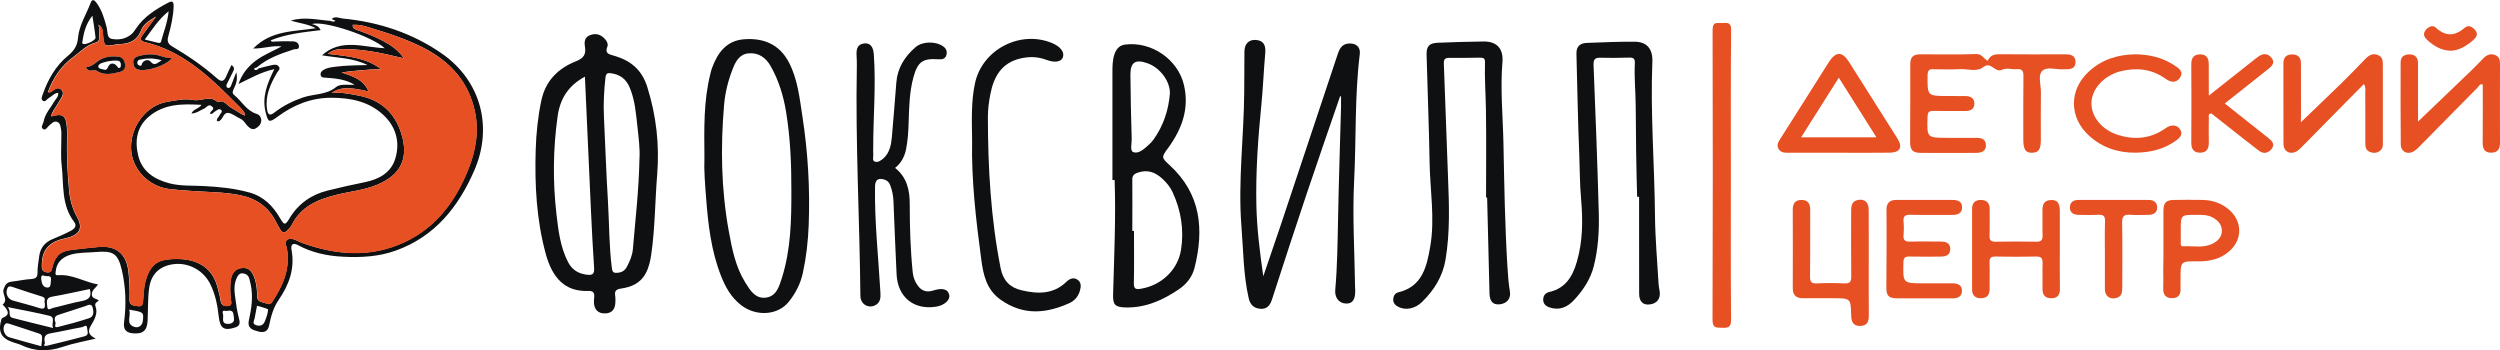 <?xml version="1.0" encoding="utf-8"?>
<!-- Generator: Adobe Illustrator 26.5.0, SVG Export Plug-In . SVG Version: 6.00 Build 0)  -->
<svg version="1.1" id="Слой_1" xmlns="http://www.w3.org/2000/svg" xmlns:xlink="http://www.w3.org/1999/xlink" x="0px" y="0px"
	 viewBox="0 0 3723.6 521.8" style="enable-background:new 0 0 3723.6 521.8;" xml:space="preserve">
<style type="text/css">
	.st0{fill:#0F1011;}
	.st1{fill:#E65023;}
</style>
<g>
	<path class="st0" d="M494,28.3c5.3-4.9,11.3-1.2,16.5-0.7c53.8,5.1,104.5,21.9,148.4,52.7c57.6,40.5,75.6,109.4,47.4,173.9
		c-23.6,54.1-58.7,98.3-117,119.1c-25.2,9-51.2,10.4-77.7,9.1c-23.9-1.1-46.7-5.9-67.8-17.3c-7.8-4.2-11-0.6-9.6,6.9
		c5.3,28.1-3.7,52.3-19.3,74.9c-7.7,11.3-11.4,24.4-14,37.6c-2.2,10.8-9.4,11.1-16.6,9.1c-7.4-2.1-16.3-4.2-13.6-16.5
		c3.9-17.6,6.6-35.5,2.7-53.5c-0.6-2.9-1.3-5.8-2.1-8.7c-1.4-5-5.3-7.4-10-7.8c-4.9-0.4-7.1,3.5-8.9,7.3
		c-5.8,12.8-2.1,25.9-0.6,38.7c0.9,8.2,3,16.2,4.8,24.2c1.2,5.4-0.9,8.6-5.9,10.3c-17,5.6-22.9,1.6-24.9-16.2
		c-1.9-17.2-5.2-34-13.3-49.6c-11-20.9-34.6-32.3-57.6-27.8c-18.8,3.7-30,15.6-32.7,34.9c-2.2,16-1.6,32.2-2.3,48.3
		c-0.7,15.4-7.1,20.7-22.4,19.2c-10.3-1-14-6.3-12.7-16.6c3.5-26.3,2.5-52.8-3.5-78.2c-5.8-24.7-13.3-28.4-38.9-26.2
		c-11.9,1-24,0.4-35.8,3.5c-14.1,3.7-22.5,12.4-23.6,25.2c-0.2,2.7-1.8,6.2,3.7,5.8c21-1.7,38.6,10,59.4,13.8
		c-3.7,5.2-8.5,7.8-9.2,13.5c-1,7.9,6.4,7,10.2,10.3c-2.4,2.9-6.9,3.2-4.7,9.3c3.7,10.2-1.9,19.7-7.1,28.4
		c-5.6,9.2-2.3,14.5,7.4,19.1c-16.5,4-33.3,6.9-49.3,12.3c-21.3,7.2-41.6,7.1-61.9-2.7c-3.4-1.6-7.1-2.4-10.7-3.6
		C1.9,504.3-3.4,494.6,2,475.8c0.3-0.9,1-2,1.8-2.3c11.7-4.5,8.3-10.9,2.3-17.6c-0.7-0.8-1.5-1.5-2.2-2.2c8.9-7-1.1-15.2,1.5-23
		c2.2-6.5,4.9-10.4,11.9-11.2c9.7-1.1,19.3-3.3,29-3.9c6.9-0.5,9.7-2.4,9.6-9.9c-0.2-7.8,1.5-15.6,2.4-23.5
		c1.5-12.7,8.3-21.2,20.1-26.1c9-3.7,18-7.6,26.6-12.1c5.1-2.6,10.4-7.1,5.5-13.4c-19.4-25.2-15.4-55.5-18.6-84.1
		c-1.7-14.8-0.4-30-0.5-45c0-2.6,0.2-5.3-0.3-7.9c-1-4.6-0.9-10.6-6.4-12.2c-4.8-1.4-8,2.8-11.5,5.6c-2.7,2.2-5,7.5-8.7,5.4
		c-4.8-2.8-0.3-7.3,0.4-11c2-12,10.4-20.5,16.1-30.5c2.1-3.7,6.3-6.5,5.7-12.7c-6.1,0.5-9.4,5.4-14,7.8c-3,1.6-5.3,7-9.3,3.7
		c-2.7-2.2-0.7-6.3,0.4-9.5c7.8-22.3,19.3-42.4,37.7-57.4c8.8-7.2,13.8-15.1,14.7-26.3c1.6-19.1,12.4-35.1,18.9-52.5
		c2.5-6.7,6.2-3.2,8.9,0.5c7.8,10.8,11.5,23.4,14.8,36.1c1.7,6.3,0,15.8,7.6,17.3c9.7,1.9,20.3,0.4,28.7-6.4
		c2.9-2.3,5.2-5.5,7.2-8.6c12-18.2,29.7-29.1,48.4-39c6.1-3.2,8-1.2,7.9,5.2c-0.4,15.1-3.8,29.8-7.8,44.2
		c-2.1,7.3-1.3,11.7,5.6,15.8c23.6,13.9,46.2,29.3,66.7,47.5c7,6.2,10.8,4.5,14-3.4c2.2-5.5,5-10.7,7.6-16.3c5.9,3.6,3.6,7.4,1.8,11
		c-2.8,5.7-5.7,11.3-8.5,17c-1.1,2.2-1.4,4.7,1,5.8c2.5,1.2,4.2-0.8,5.1-3c2.3-5.8,4.5-11.6,7.8-20.1c2.5,10.6-0.3,17.6-3.5,24.3
		c-1.8,3.8-3.3,6.7,0.6,9.8c11.2,9.1,18.1,23.3,33.2,27.9c4.5,1.4,7.2,5.5,6.9,10.5c-0.4,5.3-4.1,8.8-8.4,11.2
		c-4.9,2.6-8.6-0.3-11.9-3.6c-3.6-3.7-5.7-8.7-11-11c-5.8-2.6-11-7.2-17-8.4c-7.8-1.5-8.4,8.1-13.4,11.5c-1.3,0.9-2.6,1.4-4.3,0.2
		c-0.7-3.7,2.9-5.5,4-8.5c0.9-2.6,5.2-4.8,2.3-7.7c-3.1-3.1-6.1,0.6-8.9,2c-2.4,1.2-3.8,4.7-7.5,3.7c-1.1-4.3,8.5-6,2.7-11
		c-5.2-4.4-7.8,1.5-11.6,3.2c-5.9,2.6-11.2,7-19,7.4c3-6.8,10.4-6.7,15.1-12.9c-28.6-1.7-55.4-1.8-78.1,17.2
		c-18.7,15.6-21.5,36.7-16.2,58.5c5.7,23.5,24.1,35.3,46.3,41.1c16.8,4.4,34.3,3.2,51.5,4.1c22.9,1.2,45.5,3.4,67.8,9.6
		c21.4,6,35.2,20.2,45.9,38.7c6,10.3,7.6,10.1,13.8-0.2c13-21.7,32.2-35.2,56.5-41.3c18.5-4.7,37.2-8.8,55.9-12.6
		c21.2-4.3,39.1-14.3,45.3-35.5c7.3-24.7,0.7-47.8-18.9-65.5c-21.5-19.4-48-24.6-76.1-24.7c-30.5-0.1-56.9,10.7-81,28.6
		c-12.1,8.9-13.5,7.8-17.1-6.3c-6-23.2,2.1-43.4,12.8-64.9c-19.7,4.2-35.7,13.6-53.4,22.1c5.3-15.3,14.2-26.1,26.1-35
		c11.7-8.7,25.2-13.9,38.1-20.9c-13.4-1.8-26.3,3.2-42.3,3.1c27-27.5,60.7-25.1,93.3-30.3c-11.7-6.3-24.3-7.3-37.4-11.3
		c20.5-6.2,39.5-1,58.6,0.3c2.5,0.9,5,2.1,8.1,0.1C497.6,30,495.8,29.2,494,28.3z M384.9,102c6.5-1.7,12.9-3.5,19.5-4.9
		c3.6-0.8,7.8-1.6,10.6,1.7c3.5,4.1-0.9,6.8-2.6,9.8c-9.6,16.7-17.6,33.8-14.7,54.1c1.3,8.8,4.4,10.1,11.3,4.7
		c12.8-9.9,27.2-17.1,42.5-22.3c16.2-5.5,34.6-3.5,49.2-15.5c4.7-3.9,12.8-3.5,19.6-3.3c2.6,0.1,5.3,0,7.9,0
		c-13.7-8.4-28.5-9.5-43.2-10.6c-3.1-0.2-6.4,0.1-7.3-3.6c-0.9-3.7,1.3-6.4,4.5-8.2c5.3-3.1,11.2-3.7,17.2-4.5
		c15.9-2.1,32-2.1,48-2.5c-21.4-10.8-44.8-10.6-67.8-14.5c28.5-25.9,61.7-11.9,93.4-10.6c-19-17.8-90.3-41.5-108.5-36
		c4.8,1.5,9.9,2.4,13.1,9.1c-25.9,3.1-50.8,5.6-74.3,15.1c1.2,3,3,2,5.4,1.9c9.3-0.5,18.7-0.7,28.1-0.3c4.3,0.2,8.2,2.5,8.5,7.4
		c0.2,5.4-4.9,3.7-7.6,4.5c-19.5,6.4-38.9,12.9-54.9,26.7c-1.4,1.1-5.2,1-4,3.1C379.9,105,383.3,104.7,384.9,102z M494,138.3
		c14.5-1.1,26.9,1.6,39.3,3.9c32.5,5.9,54.2,24.7,64.2,56c12,37.4-0.4,62.6-36.6,77.3c-19.3,7.9-40,9.7-60,14.7
		c-27.9,7-52.8,17.4-66.5,45.1c-1.5,2.9-4,5.4-6.3,7.8c-4.1,4.3-7.7,4-10.7-1.4c-2-3.6-4.3-7.1-6.1-10.8
		c-11.3-23-30.1-35.7-54.9-40.4c-11.8-2.3-23.7-3.5-35.7-4.1c-22.5-1.3-45-2.2-67.4-4.7c-32.8-3.7-57.6-30.6-58.1-61.4
		c-0.6-32.8,23.3-63.6,53.6-68.6c12.9-2.1,26.3-5.4,39.1-2.8c12.1,2.4,25.2-7.7,36.3,3.3c9.8-4.3,14.1,5.3,20.7,8.6
		c6.4,3.3,11.9,8.3,20,11.4c-0.6-2.7-0.5-3.8-1.1-4.6c-1.7-2.4-3.5-4.9-5.6-7c-41.5-41.7-82.6-83.9-143-98c-6.2-1.4-6.9-4.8-3.4-9.6
		c6.3-8.6,12.6-17.3,20.7-28.5c-10.8,6.3-19.1,11.9-22.3,20.3c-6.3,16.5-18.5,20.7-34,20.9c-2.2,0-4.4,0.7-6.7,1.1
		c-13.5,2.4-14.4,1.6-15.9-12.5c-0.7-6.3,0.3-13.2-7-17.6c1.9,5.5,1,10.9,1.1,16.3c0.1,4.3,0.3,9-4.8,10.2
		c-13.8,3.4-22.9,13.7-33.7,21.6c-18.4,13.3-30.1,31.3-38,52.3c4.4,1.4,5.8-1.4,7.9-2.7c3.9-2.4,7.8-5.1,12.1-0.8
		c3.6,3.6,2.6,7.6,0.5,11.4c-2,3.6-4.4,7-6.4,10.6c-3.1,5.6-7.9,10.4-9.2,17.7c17.5-4.9,22.1-1.4,23.4,16.3c0.3,4.5,0.4,9,0.3,13.5
		c-0.7,27.4,0.5,54.8,3.2,82.1c1.4,13.7,5.3,26.7,11.8,38.3c7.7,13.8,5.5,23.4-9.4,29.1c-4.9,1.8-10.2,2.6-15.2,4
		c-18.8,5.6-27.7,17.6-28,37.3c-0.1,5.5-0.3,10.4,7.1,11.6c7.6,1.2,7.5-4.2,8.8-8.7c4.8-16.9,11.7-22.9,29.1-24.8
		c13.4-1.5,26.8-3.1,40.2-4.3c25.5-2.2,40.6,10.4,43.7,35.9c1.7,14.2,2.2,28.5,1.8,42.7c-0.2,9.3,6.4,8.5,12.1,9.6
		c7.5,1.3,7.6-4,8.1-9c0.9-8.6,0.9-17.4,2.9-25.7c4-16.2,10.8-31.1,29.7-34.2c11.5-1.9,23.2-2,34.7,0.2c22.3,4.4,37,17.3,43.1,39.3
		c1.9,6.8,3.8,13.8,4.9,20.8c1,6.4,3.9,9,10.5,8.4c7.7-0.7,5.2-6,4.8-10c-1-10.1-1.6-20.2,0.2-30.3c1.8-9.7,7.3-15.6,17.2-16.4
		c9.5-0.8,14,5.4,17.2,13.3c3.7,9.3,4.6,19,4.6,28.7c0,7.2,4.9,8.7,10.1,9.8c4,0.8,8.4,4.5,12.1-1c16.1-24,27.2-49.3,22.2-79.2
		c-0.8-4.6-4.5-9.9,0.6-13.6c4.8-3.5,10.1-0.4,14.9,1.6c2.1,0.8,4,2,6.2,2.8c51.6,18.7,103.3,22.9,154.2-1.2
		c46.6-22.1,75.3-61.1,94-107.6c11.3-28.1,16.6-57.4,9.7-88.1c-9-40.4-33.2-69-68.1-88.9C610.2,59.4,578.6,49.6,547,40
		c-6.9-2.1-14.3-3.6-21.8-3c0.1,6.7,5.2,7.1,9.3,8.6C546.8,50,559,54.8,570.6,61c11.5,6.2,22.3,13.3,30.8,25.7
		c-3.6-0.8-5.8-1.2-7.9-1.7c-25.2-6.1-50.6-11.3-76.6-11.9c-9.1-0.2-18.9-0.9-28.7,7.1c29.2,3.5,56.5,5.2,79.2,22.7
		c-19.8,0.6-39.3,2.2-58.8,5c16.4,5.6,32.7,10,40.3,28.3C519.9,129.4,506.6,129.6,494,138.3z M82.6,480.3c1.5,0.9-4,8.7,3.9,6.7
		c15.6-3.8,31.1-8.1,46.3-13.1c6.9-2.3,6.9-9.2,5.4-15.2c-2-7.9-7.4-3.9-11.6-2.6c-12.5,3.9-24.8,8.3-37.3,12.1
		C83.6,469.8,79.3,471.8,82.6,480.3z M66.3,449.3c-0.4-0.9,2.7-5.6-3.5-7.5c-15-4.5-29.9-9.7-44.8-14.6c-3.2-1.1-5.7-1-7.2,2.7
		c-3,7.1,0.6,15.4,8.2,17.7c12.9,3.8,26.1,6.8,38.8,11C65.1,460.9,68.5,460.3,66.3,449.3z M61.5,515.7c2-15.8,2-17-3.7-19
		c-14.9-5.1-29.9-9.8-44.8-14.7c-2.9-1-5-0.6-6.5,2.3c-3.3,6.4,0.4,16.1,7.4,18.1C29.7,507.1,45.6,511.3,61.5,515.7z M11,457.3
		c6.8,5.8-0.6,14,8.1,16.3c19.4,5.1,38.9,9.7,60,15c-3.2-7,4.3-15.9-5.7-18.3C53.9,465.5,34.1,462,11,457.3z M133.7,430.5
		c-19,3.9-37.5,8.2-56.3,11.4c-10.4,1.8-7.1,9.8-7,14.8c0.2,7.2,5.9,2.5,9,1.8c14.2-3.2,28.2-7.5,42.4-10.1
		C132.2,446.4,137.2,442.3,133.7,430.5z M67,511.5c-0.2-0.5-3.9,5.1,2.7,3.5c18.9-4.5,37.7-9.2,56.5-14.2c7.2-1.9,3.6-8.4,3.5-12.3
		c-0.3-6.2-5.3-1.6-7.5-1.2c-15.4,2.7-30.7,6.4-46.1,9C68.5,497.6,64.3,500.3,67,511.5z M215.6,58.9c6.7,1.7,12.4,3.2,18.2,4.5
		c2.1,0.5,5.3,1.3,6-1.3c3.7-14.3,9.8-28.1,11.4-45.4C235.6,29.3,226.7,44.1,215.6,58.9z M137.6,23.4c-9.1,11.5-12.8,24-14.6,37.3
		c-0.2,1.6-1.7,3.5,0.9,4.7c3.8,1.8,18.8-5.4,18.4-9.3C141.2,45.1,139.2,34.3,137.6,23.4z M192.3,461.2c3.8,8.9-6.3,21.2,8.1,25.8
		c5.4,1.7,11.6-1.4,12.4-9.3C214.1,464.9,214.3,464.9,192.3,461.2z M382.8,455.4c-1.3,6.8-2.3,12.7-3.5,18.5
		c-0.8,3.8-4.1,8.2,1.8,10.3c5.5,2,10.7,0.7,13.1-5c2.4-5.8,4.7-11.9,5.1-18c0.1-1.4-8.2-3.2-12.6-4.8
		C385.7,456,384.6,455.8,382.8,455.4z M338.6,463c-1.8,1-9-3-6.5,4.7c1.6,5.1-3.5,14.3,6.9,14.7c5.2,0.2,10.8-1.9,9.4-9.2
		C347.4,468.2,348.8,460.8,338.6,463z M75.9,417.5c1.3-8.8-6.1-5.2-9.7-6.7c-4.4-1.8-5.1,1.1-4.8,4.6c0.6,6.2,2.3,12.9,9.5,12.9
		C76.4,428.2,75.2,421.6,75.9,417.5z"/>
	<path class="st0" d="M884.8,445.4c0.6-6.1,1.6-12.5-8.6-12.1c-34.5,1.5-53.6-19.3-63.4-55.4c-13.8-50.7-16.5-102.7-14.9-155.1
		c0.8-24.8,3.3-49.2,8.5-73.6c6.4-29.3,25.2-47.5,51.4-57.9c12-4.7,15.3-10.7,13.4-22.1c-1.2-7.5-0.2-14.3,8.5-17.2
		c9.1-3,16.2,0,22,6.9c2.4,2.9,4.4,6.8,3,10.4c-4.2,10.4,2,11.4,9.9,13.7c24.2,7,41.3,20.3,49.5,46.6c13.5,43,18.3,86.3,14.7,130.9
		c-3.2,39.2-3.1,78.7-8.7,117.8c-1.4,9.9-3.5,19.8-8.4,28.9c-7.9,14.8-21.5,20.4-36.8,22.6c-7.1,1-9.9,3.7-8.6,10.8
		c0.5,2.9,0.4,6,0.3,9c-0.1,11-5.3,16.9-15,17.2c-10.6,0.3-16.6-5.4-17-16.4C884.8,448.8,884.8,447.3,884.8,445.4z M871.2,114.2
		c-24.9,13.3-37,33.2-40.6,58.6c-6.9,48.9-7.4,97.9-1.7,146.9c2.8,24.1,5.7,48.3,17.1,70.5c6.1,11.8,15.4,17.5,28.4,19
		c8.7,1.1,11-1.7,10.5-10.1c-1.9-28.4-3.4-56.9-4.7-85.3C877.2,247.9,874.3,181.9,871.2,114.2z M952.5,234.9
		c0.8-12.1-1.2-29.3-3.1-46.4c-2.2-19.6-3.6-39.4-11.5-58.1c-5.4-12.8-14.3-19.4-27.7-21.3c-5.6-0.8-7.7,0.5-8.4,6.5
		c-2.1,19.1-3.2,38.1-2.3,57.2c2,42.3,3.4,84.7,6,127c2,33.3,1.6,66.7,5.9,99.9c0.9,6.5,3.3,7,8.5,6.6c6.2-0.5,10.8-3.3,13.6-8.6
		c4.4-8.3,8.3-16.9,9.1-26.3C946.3,327.7,951.5,284.1,952.5,234.9z"/>
	<path class="st0" d="M1996,143.4c-16.7,48.6-33.7,97.2-50,145.9c-17.5,52.1-34.5,104.3-51.4,156.6c-2.9,9.1-7.7,14.8-17.4,14
		c-9.5-0.7-15.2-5.9-17.4-16c-8-35.4-7.9-71.5-10.8-107.3c-5.2-66.8,3.8-133.4,4.2-200.2c0.1-19.9,0.1-39.8,0.3-59.7
		c0.1-11.5,6.6-17.9,17-17.2c11.1,0.8,15.1,7.3,14,19.6c-2.3,26.1-3.3,52.4-5.9,78.5c-4.9,49.3-8.4,98.7-7.3,148.3
		c0.8,35.3,5.2,70.2,10.3,105.6c8.6-25.1,17.2-50.2,25.7-75.4c28.4-85.1,56.8-170.2,85.1-255.3c2.8-8.3,6.3-15.2,16.3-16
		c10.9-0.8,18,5.1,16.6,15.9c-7.7,62.7-5.2,125.9-8.4,188.8c-2.7,52.7,0.7,105.8,1.4,158.7c0,1.5,0.1,3,0.2,4.5
		c0.3,13.8-4.2,20-14.2,19.4c-10.2-0.6-16.6-8.9-15.5-20.6c3-34,3.4-68.1,4.1-102.3c1-56.6,3-113.3,4.5-169.9c0.1-5.2,0-10.5,0-15.7
		C1997,143.4,1996.5,143.4,1996,143.4z"/>
	<path class="st0" d="M1656.9,268.2c0-53.6,0-107.3,0-160.9c0-9,0.1-18.1,3.1-26.7c2.6-7.5,7.2-13.1,15.7-14.2
		c39.2-5.1,78.7,21.9,87.7,60.1c8.3,35.2-3,65.7-23.4,93.7c-10.2,14-10.5,14.3,2.2,25.9c46.6,42.7,51.4,95.5,37,152.8
		c-3.4,13.5-11.8,24.2-23.4,32c-24,16.3-49.8,27.8-79.5,27c-15.7-0.4-18.9-4.1-18.4-19.9c1.6-56.6,4.2-113.2,2.3-169.9
		C1659,268.2,1657.9,268.2,1656.9,268.2z M1686.5,344c0.8,0,1.6,0,2.5,0c0,25.9,0.4,51.7-0.2,77.6c-0.2,8.8,2.9,9.7,10.3,8.5
		c30-4.8,55-27.5,59.9-57.7c4.8-29.8,0.2-58.9-12.6-86.4c-3.7-7.9-9.2-14.4-15.7-20.3c-10.5-9.5-21.7-13.4-35.9-8.6
		c-6.5,2.2-8.5,4.8-8.3,11.5C1686.8,293.8,1686.5,318.9,1686.5,344z M1742.5,139.1c0.4-18.1-14.7-38.3-33.4-44.9
		c-18.2-6.4-25.6-1.5-25.4,17.7c0.3,31.8,0.9,63.6,1.9,95.4c0.2,6.7-3.1,17.5,2.7,19.4c7.9,2.6,15.8-4.8,22.2-10.6
		c2.8-2.5,5.4-5.2,7.6-8.2C1732.8,187.3,1740.5,164.2,1742.5,139.1z"/>
	<path class="st0" d="M1049.2,235.2c-0.4-43.9-1.3-84.9,8.8-125c0.7-2.9,1.4-5.8,2.4-8.6c8.3-22.8,21.4-41.1,47.8-43.1
		c28.6-2.2,52.3,7.1,66.6,34c13.4,25.4,16.1,53.6,20.4,81.2c8.2,53.5,11.4,107.4,9.3,161.5c-0.9,24-3.6,47.8-8.7,71.3
		c-3.5,16.1-10.8,30.3-21,43c-16.3,20.3-48.5,22.4-71.1,4.9c-14.7-11.4-23.4-27-30-44c-14.5-37.1-19-76.1-22-115.4
		C1050.1,274.2,1048.4,253.2,1049.2,235.2z M1178.7,283.7c0.1-39.1-1.5-78-7.8-116.6c-3.9-24.2-11-47.4-23.1-68.7
		c-7-12.4-18.1-20.5-33.2-18.9c-13.4,1.4-19,12.2-23.3,23.2c-6.7,17.1-11.2,35-12.8,53.3c-5.4,63-4.4,125.9,7,188.3
		c4.8,26.5,10,53,24.5,76.4c7.2,11.6,14.9,24.6,30.7,22.6c15.7-2,19.8-16.4,23.9-29.4C1178,371.5,1178.8,327.7,1178.7,283.7z"/>
	<path class="st0" d="M2213.4,294.2c0-43.9,0.5-87.8-0.2-131.6c-0.4-23.2-2.1-46.5-1.4-69.7c0.2-5.5-1.9-7.1-7.1-7
		c-15.4,0.3-30.8,0.4-46.1,0.3c-6,0-8.4,1.8-8.1,8.5c2.3,57,4,114,6.3,170.9c1.6,40.5,3,81-3.8,121.2c-4.1,24.8-17,45.4-34.8,62.8
		c-10.6,10.4-24.4,12.9-35.2,7.6c-4.7-2.3-8.1-5.8-7.9-11.3c0.2-4.7,2.5-9.2,7.3-10.4c36.3-8.7,42.7-38.5,47.9-68.6
		c7.1-41.5-0.3-83.1-1-124.6c-0.9-53.6-3.1-107.3-4.5-160.9c-0.3-12.5,3.9-17.1,16.5-17.7c22.9-0.9,45.7-1.7,68.6-1.9
		c19.8-0.1,29.5,10.9,27.9,30.6c-3.4,40.5,0.7,81,1.5,121.5c1.2,61.5,2.2,123,6,184.5c0.7,12,1.6,23.9,3.6,35.8
		c1.8,10.6-4.5,18-15.4,19.1c-9.8,0.9-14.7-4.4-15-16.2c-1.2-47.6-2.3-95.3-3.5-142.9C2214.3,294.2,2213.9,294.2,2213.4,294.2z"/>
	<path class="st0" d="M2438.4,293c-1.3-44.6-1.9-89.3-2.1-133.9c-0.1-21.7-2.4-43.4-1.3-65.2c0.3-6.7-2.4-8.3-8.4-8.1
		c-14.2,0.4-28.5,0.6-42.8,0.2c-8.3-0.2-10.6,2.4-10.3,11c3,73.5,5.8,146.9,7.8,220.4c0.7,26.6-0.9,53.3-7.5,79.2
		c-4.9,19.2-15.7,35.5-29.1,50c-9.8,10.6-21.6,16.2-36.4,11.4c-5.8-1.9-10-5.4-9.8-12.1c0.2-6,3.6-9.8,9.4-11.1
		c24-5.5,34.5-23.4,40.7-44.9c9-30.8,9.1-62.3,6.3-93.7c-2-22.1-1.8-44.2-2.7-66.3c-2.1-49.8-2.8-99.8-4.2-149.6
		c-0.3-11,5.2-16,15.4-16.4c23.6-0.9,47.2-1.9,70.9-1.8c18.6,0,27.5,10.7,26.8,29.6c-3.1,76.6,3.2,153,3.9,229.5
		c0.3,33.7,3.4,67.4,5.3,101.1c0.2,3.7,0.9,7.4,1.6,11.1c1.9,11.3-4,19.1-15.4,20.1c-9.6,0.9-15.1-4.6-15.1-16.3
		c-0.1-48-0.1-96-0.1-144C2440.4,293,2439.4,293,2438.4,293z"/>
	<path class="st0" d="M1333.2,250.1c17.9,14.2,21.8,33.6,21.8,53.7c0,34.2,1,68.3,4.5,102.3c0.8,7.3,3.4,13.8,7.7,19.6
		c5.8,7.9,13.3,10,22.8,7c14-4.4,21.9-2,23.8,6.4c1.8,7.7-7.2,15.8-19.6,17.7c-33.3,5.2-57.2-14.3-58.8-48.4c-1.7-36-3.2-72-4.6-108
		c-0.3-8.3-1.8-16.4-4.7-24.1c-1.5-4-3.8-7.1-8.2-8.6c-9.9-3.2-14.4,0-14.6,10.2c-0.8,52.6,5,104.9,8,157.3
		c0.4,7.4,0.5,14.5-6.7,18.9c-10.4,6.3-22.9-0.6-23.1-13.2c-1.1-114.1-7.5-228-5.3-342.1c0.1-5.6-0.1-11.2-0.4-16.9
		c-0.4-8.6,1.1-16.1,11.6-17.2c8.7-0.9,13.3,4.9,14.1,16.3c3.4,46.9-1,93.8-0.9,140.6c0,2.6-0.3,5.3,0.1,7.9
		c0.5,3.9-2.1,9.5,2.2,11.2c4.6,1.8,9.4-1.7,13-4.9c9.3-8.4,11.4-20,12.5-31.6c2.5-27.3,4.4-54.6,6.7-81.9
		c1.8-21.4,12.6-38.2,28.4-51.9c10.5-9.1,30-9.2,41.2-1.4c4.6,3.2,6.3,7.5,5,12.7c-1.5,5.8-6,7.1-11.4,6.6c-0.4,0-0.8,0-1.1,0
		c-22.5-1.6-30.3,3.5-36.6,26.5c-6,21.8-6.5,44.4-7.2,66.9c-0.4,13.9-1.2,27.7-4,41.3C1347.1,233.6,1342.3,242.7,1333.2,250.1z"/>
	<path class="st1" d="M2845.2,153.8c0-19.1-0.1-38.3,0-57.4c0.1-11.6,4-15.5,15.7-15.5c27.4-0.1,54.8,0.7,82.1-0.4
		c9.3-0.4,11.6,7.2,17.6,10.1c3.2-7.6,9-9.9,17.1-9.8c32.6,0.3,65.3,0.2,97.9,0.1c8.2,0,15.9,1.4,15.8,11.5
		c-0.1,10.4-8.3,10.9-16.2,10.8c-0.4,0-0.8,0-1.1,0c-11.1,0.9-25.3-4.7-32.4,2.5c-6.6,6.8-1.8,20.8-1.9,31.5
		c-0.3,23.6-0.1,47.3-0.1,70.9c0,14.3-3.2,19.1-12.8,19.4c-9.9,0.3-13.3-4.7-13.3-19.8c0-31.5-0.2-63,0.2-94.5
		c0.1-7.8-2.2-10.9-10.2-10.2c-7.1,0.6-15.6-2.3-21.1,0.7c-11.1,6-16.7-13.1-28.5-3.8c-9.9,7.8-23.2,2.4-35,3.1
		c-11.6,0.7-23.3,0.2-34.9,0.2c-1.1,0-2.3,0.1-3.4,0c-7.1-1-9.7,1.6-9.7,9.2c-0.3,30.6-0.5,30.6,30,30.6c9,0,18,0,27,0.1
		c7.4,0.1,12.7,3.5,12.7,11.2c0,7.8-5.3,11-12.8,11c-16.1,0-32.3,0.2-48.4-0.1c-6.2-0.1-8.3,1.8-8.5,8.3
		c-1.1,31.8-1.3,31.8,29.8,31.8c14.3,0,28.5,0.1,42.8,0c7.7-0.1,14,2.1,14.3,10.6c0.4,9.4-6.6,11.7-14.5,11.8
		c-27.4,0.1-54.8,0.2-82.2,0c-12.4-0.1-16.1-3.9-16.2-16.3C2845.1,192.1,2845.2,172.9,2845.2,153.8z"/>
	<path class="st0" d="M1447.9,209.5c-0.4-30.3-1.6-58.1,4.3-85.5c10.7-50.2,67.3-79.6,114.7-59.9c12.5,5.2,18.8,13.3,16.3,21
		c-2.2,6.9-11.7,8.9-24.8,4c-12.8-4.8-25.5-5.1-38.6-2c-28.1,6.5-39.7,27.3-44.7,53.1c-2.2,11.4-3.8,23.1-3.7,34.6
		c0.1,75.4,4.3,150.5,19,224.8c3.6,18.2,13.8,28.6,30.9,32.7c24.2,5.7,47.6,6.4,67.3-12.8c4.5-4.4,10.5-6.9,16.3-2.9
		c5.7,3.9,5.4,10,3.6,16.3c-2.4,8.6-7.8,14.9-15.4,18.4c-34.8,15.8-68.8,18.9-102.3-4.6c-21.6-15.1-26.2-37.3-29.3-60.5
		C1453.5,326.6,1446.7,267,1447.9,209.5z"/>
	<path class="st1" d="M2578,260.4c0,72-0.3,144,0.3,216c0.1,11-4.3,12.2-13.1,11.8c-8-0.4-14.5,1.3-14.5-11.5
		c0.5-144,0.5-288,0.1-432.1c0-14,8.5-9.7,15.4-10.3c7.3-0.6,12.3-0.6,12.2,10.1C2577.7,116.4,2578,188.4,2578,260.4z"/>
	<path class="st1" d="M3427,182.1c21.1-20.3,41.4-39.6,61.4-59.1c11.8-11.5,23.2-23.5,34.7-35.3c5.3-5.5,11.3-9,19-5.6
		c7.3,3.1,7,9.8,7,16.3c-0.1,37.1,0,74.3,0,111.4c0,4.8,0.9,9.9-3.1,13.8c-4.5,4.4-10,4.9-15.7,2.9c-5.9-2.1-7.3-6.9-7.3-12.6
		c0-25.1,0.1-50.3-0.1-75.4c0-3.9,1.2-8.1-2-13.3c-11.9,11.9-23.3,23.4-34.7,35c-19.2,19.5-38.4,39.1-57.6,58.5
		c-2.6,2.6-5.4,5.4-8.6,7.1c-9.4,4.9-18.8-0.4-18.9-11c-0.2-40.1,0-80.3-0.1-120.4c0-8.9,4.3-13.3,13-13.3c8.6,0,13.1,4.1,13.1,13.2
		c-0.1,25.5,0.1,51,0.1,76.5C3427,174.4,3427,178.1,3427,182.1z"/>
	<path class="st1" d="M2739.2,227.5c-24.8,0-49.5,0-74.3,0c-6.1,0-12.6,0.3-16-5.9c-3.4-6.2,0.5-11.3,3.8-16.5
		c23.8-37.3,47.3-74.8,71-112.2c10.5-16.5,20-16.8,30.3-0.6c24.2,38,48.2,76,72.2,114.1c8.1,12.9,3.8,20.8-11.5,21
		C2789.5,227.7,2764.3,227.6,2739.2,227.5z M2738.8,115.7c-19.3,30.5-37.3,59.1-56.1,88.8c38,0,74.3,0,112.1,0
		C2776.1,174.6,2758,146,2738.8,115.7z"/>
	<path class="st1" d="M3601.5,181.1c26.5-25.4,52.8-50.5,79-75.7c6.5-6.2,12.6-12.8,19-19.2c5-5,10.8-6.8,17.4-4
		c6.3,2.6,6.7,8.3,6.7,14.2c-0.1,38.6-0.2,77.3,0,115.9c0.1,9.7-3.6,15.3-13.5,15.1c-9.5-0.1-12.4-5.9-12.3-15
		c0.3-28.8,0.1-57.6,0.1-86.5c-4.4-1.4-5.5,2.3-7.3,4.1c-28.8,29-57.4,58.2-86.1,87.3c-3.1,3.2-6.4,6.5-10.3,8.6
		c-8.9,4.7-18.3-0.3-18.4-10.4c-0.4-40.9-0.3-81.7-0.2-122.6c0-8.5,5.4-11.9,13.2-11.9c8.9,0.1,12.7,4.9,12.7,13.6
		c-0.1,26.3,0,52.5,0,78.8C3601.5,176.1,3601.5,179,3601.5,181.1z"/>
	<path class="st1" d="M2783.4,392.3c0,25.9-0.2,51.8,0.1,77.6c0.1,9.3-2.6,15.5-12.9,15.6c-10.5,0.1-13.1-6.3-13.4-15.4
		c-0.6-25.9-0.7-25.9-26.8-25.9c-15,0-30,0-45,0c-10,0-15.2-4.3-15.2-14.9c0.2-39,0.1-78,0-117c0-9.2,3.6-14.5,13-14.5
		c9.5,0,13,5.5,13,14.5c-0.2,33,0.2,66-0.3,99c-0.1,8.3,1.9,11.3,10.5,10.8c13.5-0.7,27-0.7,40.5,0c8.8,0.5,10.5-2.8,10.4-10.9
		c-0.4-32.6-0.1-65.3-0.1-97.9c0-7.3,1.5-13.6,9.9-15.4c9.9-2.1,16.2,3.3,16.2,14.3C2783.5,339,2783.4,365.6,2783.4,392.3z"/>
	<path class="st1" d="M3068,371.8c0,19.5-0.2,39,0.1,58.6c0.1,8.8-3.6,13.6-12.4,13.8c-9.2,0.2-13.7-4.5-13.5-13.9
		c0.3-12.8-0.3-25.5,0.1-38.3c0.2-7.1-1.8-10-9.4-9.9c-20.3,0.4-40.5,0.4-60.8,0c-7.1-0.1-9,2.3-8.8,9c0.5,13.1-0.1,26.3,0.1,39.4
		c0.1,8.8-4,13.5-12.7,13.7c-8.5,0.2-13.4-4.2-13.4-13c-0.1-40.2-0.1-80.3,0-120.5c0-8.9,5.1-13.1,13.6-12.9
		c8.7,0.2,12.7,5.1,12.6,13.9c-0.2,13.1,0.3,26.3-0.2,39.4c-0.2,6.9,2.3,9,9.1,8.9c20.3-0.4,40.5-0.3,60.8,0
		c6.8,0.1,9.3-2.3,9.1-9.1c-0.4-12,0.1-24-0.2-36c-0.2-9.3,1.6-16.7,12.9-17c9.3-0.3,13,4.5,13,16.6
		C3068.1,333.5,3068,352.7,3068,371.8C3068,371.8,3068,371.8,3068,371.8z"/>
	<path class="st1" d="M3289.9,142.4c23.7-18.7,44.6-35.2,65.4-51.7c2.9-2.3,5.8-4.7,8.9-6.8c6.9-4.8,13.8-4.3,19,2.1
		c5.9,7.2,1,12.3-4.8,16.8c-21.1,16.7-42.2,33.5-64.7,51.3c11.7,9.3,22.7,18,33.6,26.7c10.6,8.4,21.2,16.7,31.7,25.1
		c5.3,4.2,9.8,9.2,4.3,16.1c-5.2,6.5-12.2,7.5-18.9,2.4c-14.3-10.9-28.4-22.1-42.5-33.2c-8.2-6.5-16.4-13-24.7-19.5
		c-1.7-1.3-3.4-3.5-5.8-2.2c-2.5,1.3-1.5,4-1.5,6.1c-0.1,12-0.3,24,0,36c0.3,9.3-2.7,15.7-12.9,15.8c-10.1,0.1-13.3-5.9-13.2-15.4
		c0.3-38.6,0.2-77.2,0-115.8c-0.1-9.5,3.2-15.3,13.4-15.2c9.7,0.1,12.7,6.2,12.6,14.9C3289.8,110.2,3289.9,124.7,3289.9,142.4z"/>
	<path class="st1" d="M2809.9,371.1c0-19.5,0.2-39-0.1-58.6c-0.1-10,4.8-14.7,14.3-14.7c28.1-0.1,56.3,0,84.4,0
		c7.6,0,14,2.4,13.9,11c0,8.5-6,11.3-13.8,11.3c-21-0.1-42,0.3-63.1-0.2c-7.7-0.2-11,1.9-10.3,10c0.6,6.7,0.6,13.5,0,20.2
		c-0.8,8.3,3,10.1,10.4,9.8c15-0.5,30-0.1,45-0.1c7.5,0,14,2,14.2,10.7c0.2,9.3-6.4,11.7-14.5,11.7c-15.4,0-30.8,0.3-46.2-0.1
		c-6.7-0.2-9,1.9-9.1,8.9c-0.7,31-0.9,30.9,29.6,31c14.6,0,29.3,0.1,43.9,0c7.8,0,13.8,2.8,13.7,11.3c-0.1,8.4-6.2,11.1-14,11.1
		c-27.8-0.1-55.6,0.1-83.3-0.1c-11.7-0.1-15.3-3.9-15.3-15.7C2809.8,409.3,2809.9,390.2,2809.9,371.1z"/>
	<path class="st1" d="M3181.9,80.9c18.9,0.4,38.9,4.5,56.6,16.4c6.4,4.3,14.9,9.2,8.2,18.7c-6,8.6-14.1,6.4-21.7,1
		c-20.8-14.7-43.6-16.7-67.6-10.6c-0.4,0.1-0.7,0.2-1.1,0.3c-23.9,7.2-40.8,26.3-41.2,46.6c-0.4,20.9,16,40.6,40.6,48
		c23.8,7.2,46.7,5.2,67.8-8.9c2.2-1.5,4.3-3.1,6.7-4.1c6.6-2.5,12.9-1.7,17,4.5c4.2,6.4,0.5,11.5-4.6,15.4
		c-18,13.8-39.1,18.9-61.2,19.2c-26.4,0.4-50.3-7.4-70.1-25.5c-29.9-27.3-29.7-68.8,0.5-95.9C3131.1,88.6,3154.1,81,3181.9,80.9z"/>
	<path class="st1" d="M3222.3,371.5c0-19.1-0.1-38.2,0-57.4c0.1-12.3,3.8-16.2,16-16.3c14.2-0.2,28.5-0.3,42.7,0
		c15.1,0.4,28.6,5.1,40,15.4c18.8,17,19,43.2,0.2,60.3c-13.6,12.4-30,16-47.9,15.8c-25.5-0.3-25.5-0.1-25.5,25.6
		c0,4.9-0.2,9.8,0,14.6c0.5,9.1-3,14.6-12.6,14.6c-9.3,0-13.5-4.9-13.2-14.2c0.3-9.7,0.1-19.5,0-29.2
		C3222.3,391,3222.3,381.2,3222.3,371.5z M3248.1,342.9c0,6-0.1,12,0,18c0,2.5-0.5,6.1,3.3,5.9c15.2-0.8,30.9,3.4,45.3-4.5
		c7.1-4,12.6-9.6,12.6-18.6c0-9.3-5.6-15.1-13.1-19.5c-7.8-4.5-16.5-4.2-25.2-4.2C3248.1,320,3248.1,320,3248.1,342.9z"/>
	<path class="st1" d="M3135.1,379.3c0-16.5-0.4-33,0.2-49.5c0.3-8.2-2.6-10.3-10.3-9.9c-9.7,0.6-19.5,0.2-29.3,0.1
		c-7.3-0.1-12.8-3.1-12.7-11.1c0.1-7.9,5.4-11.1,12.8-11.1c34.9-0.1,69.8-0.1,104.7,0c7.4,0,12.6,3.7,12.5,11.4
		c-0.1,8-5.8,10.7-13.1,10.8c-9,0.1-18.1,0.6-27-0.1c-9.1-0.7-12.3,2-12.1,11.7c0.6,32.3,0.2,64.6,0.2,96.8c0,6.6-0.5,12.9-8.4,15.3
		c-9.7,2.9-17.3-2.4-17.5-12.6C3135,413.8,3135.1,396.6,3135.1,379.3C3135.1,379.3,3135.1,379.3,3135.1,379.3z"/>
	<path class="st1" d="M3650.2,75.6c-13.9-0.5-25.2-6.9-35-16.1c-4.1-3.8-6.8-8.5-2.9-13.9c3.9-5.5,10.8-9,15.5-4.6
		c15.2,14,28.8,12.9,43.9-0.1c5-4.3,11.7-0.6,15.6,4.8c4,5.6,0.8,10.2-3.3,13.8C3674.3,67.9,3663.7,75,3650.2,75.6z"/>
	<path class="st1" d="M494,138.3c12.6-8.7,26-8.9,55-2c-7.6-18.3-23.8-22.7-40.3-28.3c19.5-2.7,39-4.4,58.8-5
		c-22.7-17.5-49.9-19.2-79.2-22.7c9.8-8,19.5-7.3,28.7-7.1c26,0.6,51.4,5.7,76.6,11.9c2.1,0.5,4.2,0.9,7.9,1.7
		c-8.5-12.4-19.3-19.5-30.8-25.7c-11.6-6.3-23.8-11-36.1-15.5c-4.1-1.5-9.1-2-9.3-8.6c7.5-0.6,14.9,0.9,21.8,3
		c31.6,9.6,63.3,19.5,92.1,35.9c34.9,19.9,59,48.5,68.1,88.9c6.9,30.7,1.6,60-9.7,88.1c-18.7,46.5-47.4,85.6-94,107.6
		c-50.9,24.1-102.7,19.9-154.2,1.2c-2.1-0.8-4.1-1.9-6.2-2.8c-4.8-1.9-10.1-5.1-14.9-1.6c-5.1,3.7-1.4,9-0.6,13.6
		c5,29.9-6.2,55.2-22.2,79.2c-3.7,5.5-8.1,1.8-12.1,1c-5.2-1.1-10.1-2.7-10.1-9.8c0-9.8-0.9-19.4-4.6-28.7
		c-3.2-7.9-7.7-14.1-17.2-13.3c-9.9,0.8-15.4,6.7-17.2,16.4c-1.8,10.1-1.2,20.2-0.2,30.3c0.4,4,2.9,9.3-4.8,10
		c-6.6,0.6-9.5-2-10.5-8.4c-1.1-7-3-13.9-4.9-20.8c-6.2-22.1-20.8-35-43.1-39.3c-11.6-2.2-23.3-2.1-34.7-0.2
		c-18.9,3.2-25.7,18-29.7,34.2c-2,8.3-2.1,17.1-2.9,25.7c-0.5,5-0.6,10.3-8.1,9c-5.7-1-12.3-0.3-12.1-9.6
		c0.4-14.3-0.1-28.5-1.8-42.7c-3.1-25.5-18.2-38-43.7-35.9c-13.4,1.1-26.8,2.8-40.2,4.3c-17.4,2-24.3,7.9-29.1,24.8
		c-1.3,4.5-1.2,10-8.8,8.7c-7.4-1.2-7.2-6.1-7.1-11.6c0.3-19.6,9.3-31.7,28-37.3c5-1.5,10.3-2.2,15.2-4c15-5.6,17.1-15.3,9.4-29.1
		c-6.5-11.7-10.4-24.6-11.8-38.3c-2.8-27.3-4-54.6-3.2-82.1c0.1-4.5,0-9-0.3-13.5c-1.3-17.8-5.9-21.2-23.4-16.3
		c1.3-7.3,6.1-12.2,9.2-17.7c2-3.6,4.4-7,6.4-10.6c2.1-3.8,3-7.8-0.5-11.4c-4.3-4.3-8.2-1.6-12.1,0.8c-2.1,1.3-3.6,4.1-7.9,2.7
		c7.9-21.1,19.6-39,38-52.3c10.8-7.8,19.9-18.2,33.7-21.6c5-1.2,4.9-6,4.8-10.2c-0.2-5.4,0.7-10.8-1.1-16.3c7.3,4.4,6.3,11.3,7,17.6
		c1.5,14.1,2.4,14.9,15.9,12.5c2.2-0.4,4.4-1.1,6.7-1.1c15.5-0.2,27.7-4.5,34-20.9c3.2-8.4,11.6-14,22.3-20.3
		C224.3,35.7,218,44.4,211.8,53c-3.5,4.8-2.8,8.2,3.4,9.6c60.4,14.1,101.5,56.3,143,98c2.1,2.1,3.9,4.6,5.6,7
		c0.5,0.8,0.5,1.9,1.1,4.6c-8-3.1-13.6-8.1-20-11.4c-6.6-3.4-10.9-12.9-20.7-8.6c-11.1-11.1-24.2-0.9-36.3-3.3
		c-12.8-2.5-26.2,0.7-39.1,2.8c-30.2,5-54.2,35.9-53.6,68.6c0.6,30.9,25.3,57.7,58.1,61.4c22.3,2.5,44.9,3.4,67.4,4.7
		c12,0.7,23.9,1.9,35.7,4.1c24.8,4.7,43.6,17.4,54.9,40.4c1.8,3.7,4.1,7.1,6.1,10.8c3,5.4,6.6,5.7,10.7,1.4c2.3-2.4,4.9-4.9,6.3-7.8
		c13.7-27.6,38.6-38,66.5-45.1c20-5,40.7-6.8,60-14.7c36.2-14.7,48.6-39.9,36.6-77.3c-10.1-31.3-31.7-50.1-64.2-56
		C520.8,139.9,508.5,137.2,494,138.3z M128.2,99.8c3.1,9.9,10.7,2.5,15.6,5.7c10.5,6.9,22.3,4.7,33.7,1.9c5.8-1.4,9.3-4.4,8.6-11
		c-0.6-6.3-3.2-11.2-9.8-11.9c-11.4-1.2-22.9,0.2-32,7.5C139.5,96,135,99.7,128.2,99.8z M256,86.5c-6.8,0.3-12.5-1.8-18.5-3.6
		c-10.6-3.1-21.6-2.1-32.2,1c-4.4,1.3-7.1,4.5-6.8,9.2c0.3,4.1,1.2,8.1,5.9,10C215.8,107.9,247.6,98.1,256,86.5z"/>
	<path class="st0" d="M128.2,99.8c6.8-0.1,11.3-3.8,16.3-7.8c9.1-7.3,20.6-8.8,32-7.5c6.5,0.7,9.1,5.7,9.8,11.9
		c0.7,6.6-2.9,9.6-8.6,11c-11.5,2.8-23.2,5.1-33.7-1.9C139,102.3,131.3,109.6,128.2,99.8z M180,97.7c0.3-5.8-2.3-7.5-6.8-7.5
		c-6.8-0.1-13.4,1-19.8,3.1c-2.8,0.9-6.4,2.1-6.9,5.1c-0.6,3.1,3,4.2,5.4,4.5c3,0.5,6.3,3.4,8.8-2.7c2.8-6.8,8.8-7.6,14-1.2
		c0.9,1.1,1.1,2.8,3.1,2.2C180,100.6,179.9,98.5,180,97.7z"/>
	<path class="st0" d="M256,86.5c-8.5,11.6-40.2,21.4-51.6,16.6c-4.6-2-5.6-5.9-5.9-10c-0.3-4.7,2.4-7.9,6.8-9.2
		c10.6-3.1,21.6-4.1,32.2-1C243.5,84.7,249.3,86.8,256,86.5z M240.8,89.8c-12.7-3.7-22.6-3.1-32.5-1c-2.2,0.5-4,2-3.8,4.8
		c0.1,2.2,1.2,3.2,3.1,4c3.7,1.5,3.1-1.7,4.1-3.4c3.2-5.2,9.5-6,12.4-2.6C230.2,99,233.7,94.1,240.8,89.8z"/>
</g>
</svg>
